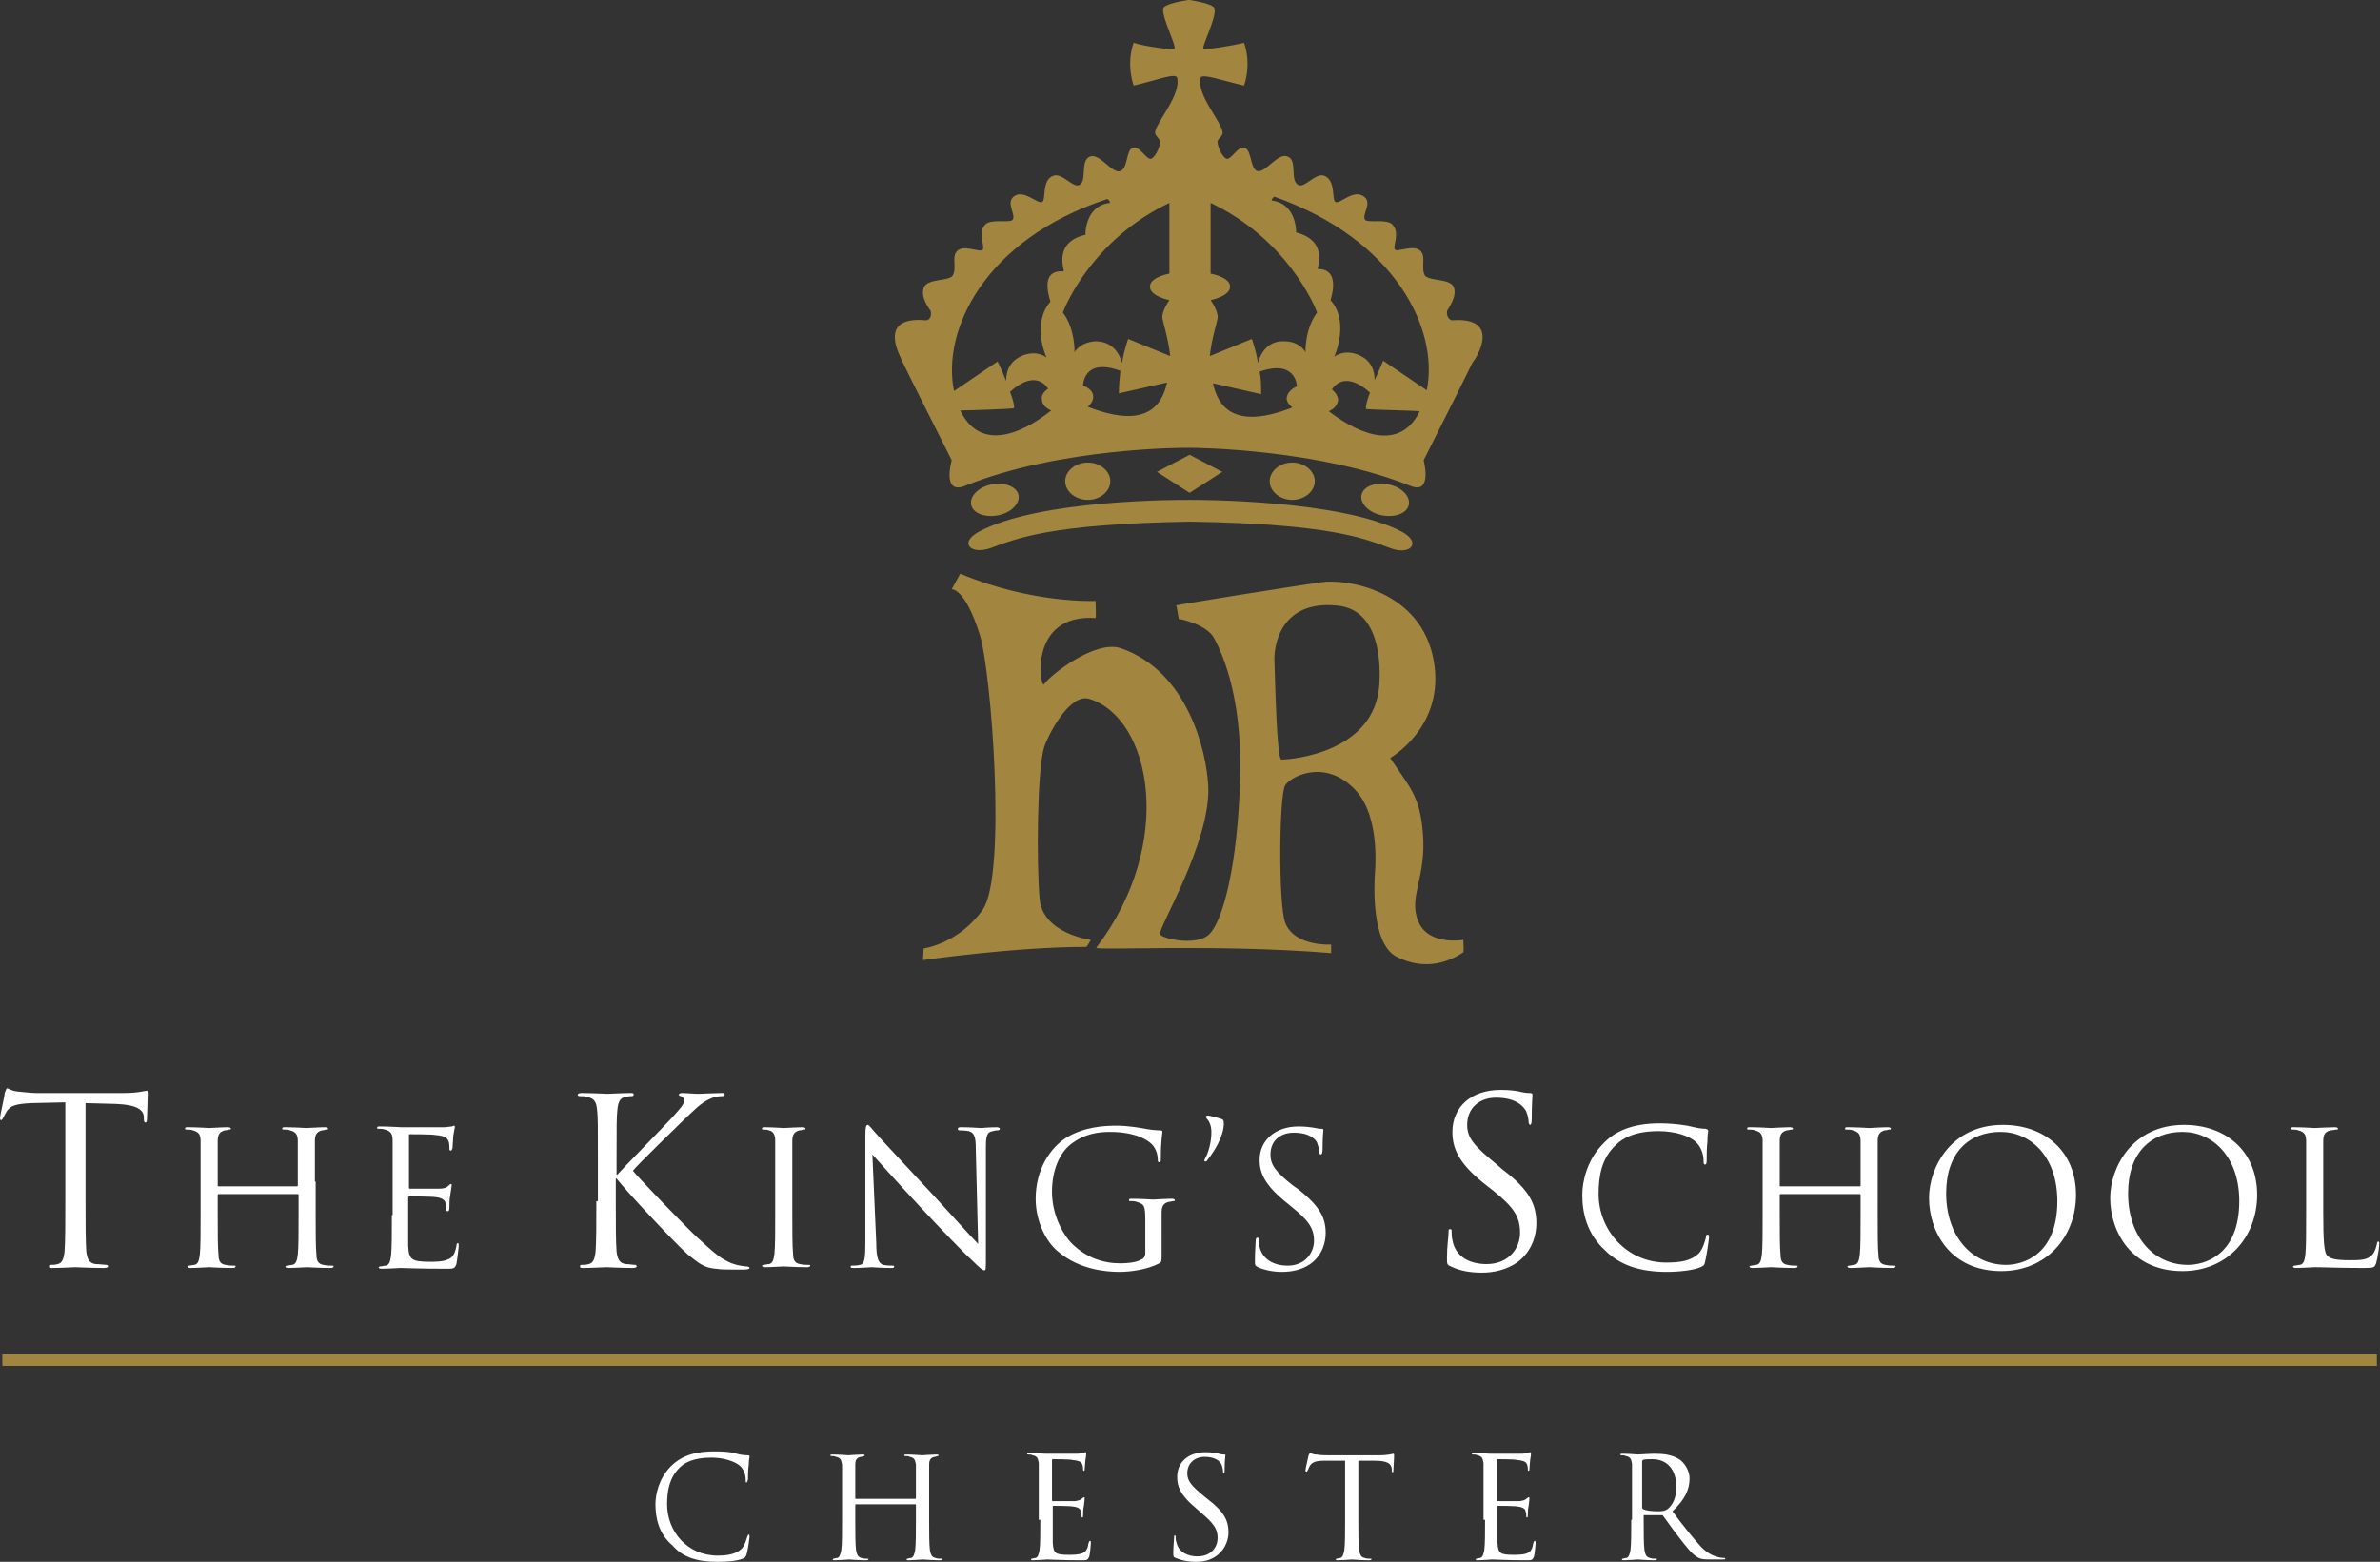 <svg version="1.1" id="Layer_1" xmlns="http://www.w3.org/2000/svg" x="0" y="0" viewBox="0 0 306.1 200.9" xml:space="preserve"><rect x="0" y="0" width="306.1" height="200.9" fill="#333333" stroke="none"/><style>.st1{fill:#a2863f}.st2,.st3{fill:#fff}.st3{fill-rule:evenodd;clip-rule:evenodd}</style><path d="M164.8 97.7c1.6 0 12-1 12.6-9.6 0-.5.9-9.6-5.4-10.2-6.9-.7-8.1 4.5-8.1 6.9.1 2.6.3 12.9.9 12.9zm-23.9-20.4s.1 2.2 0 2.2c-8.8-.6-7.1 9.4-6.6 8.5.5-.9 6.5-5.8 9.9-4.6 8.6 3 11 13.3 11.2 17.8.3 7.2-6.6 18.4-6.2 19 .4.6 4.7 1.5 6.3 0 1.8-1.7 3.7-9 4-20.2.3-11.1-2.7-16.7-3.4-18-1.1-1.8-4.5-2.4-4.5-2.4s-.3-1.8-.3-1.7c-2 .2 16.4-2.7 18.6-3 3.2-.5 12.9 1 14.5 10.1 1.5 8.5-5.6 12.5-5.6 12.5 2.5 3.8 3.8 4.8 4.2 9.6.5 5.8-1.9 8.2-.6 11.4 1.3 3.2 5.8 2.4 5.8 2.4s.1 1.5 0 1.6c-3 2-6.1 1.9-8.7.5-3.2-1.8-2.7-9.5-2.7-10.1 0-.5.9-7.7-2.5-11.3-3.9-4.1-8.3-1.7-9-.6-.8 1.2-.9 15.4 0 17.7 1.2 3.1 5.9 2.8 5.9 2.8v1.1c-14.6-1.2-30.5-.3-30.2-.7 10.3-13.5 7-29.6-.9-32-2.6-.8-5.4 4.9-5.8 6.2-.9 2.7-1 14.8-.6 19.4.3 4.6 6.6 5.4 6.6 5.4s-.5.9-.6.9c-9.2 0-21 1.7-21 1.7l.1-1.5s4.5-.6 7.6-5c3.1-4.5 1.1-30.7-.4-35.4-1.9-6-3.6-5.8-3.6-5.8l1.1-2c9.3 3.9 17.4 3.5 17.4 3.5z" fill-rule="evenodd" clip-rule="evenodd" fill="#a2863f"/><path class="st1" d="M186.7 41.2s-.7-.2-.6-1.2c.7-1.1 1.2-2.1.9-3-.4-1.2-2.9-.8-3.7-1.5-.6-1 .1-2.3-.5-3.1-.8-1.1-3.1.1-3.4-.3-.3-.5.7-2.1-.3-3.2-.7-.8-3.1-.2-3.5-.6-.6-.6 1.1-2.3-.3-3.1-1.3-.8-2.9 1-3.5.8-.6-.2.1-2.8-1.5-3.4-1.1-.4-2.5 1.6-3.3 1.2-1.2-.6 0-3.3-1.5-3.7-1.2-.4-2.8 2.2-3.8 1.9-.9-.3-.7-2.6-1.6-3-.9-.3-1.8 1.7-2.4 1.4-.6-.3-1.2-1.8-1.1-2.3.3-.5.8-.7.6-1.3-.4-1.5-3.3-4.7-2.8-6.8.2-.6 2.9.4 5.6 1 0 0 1-2.6 0-5.5-1.6.4-4.8.9-5.2.8-.4-.1 1.7-4 1.4-5.2-.1-.6-2.6-1-3.2-1.1h-.2c-.6.1-3.1.5-3.2 1.1-.2 1.2 1.9 5.1 1.4 5.2-.4.1-3.7-.3-5.2-.8-1 2.8 0 5.5 0 5.5 2.7-.6 5.4-1.7 5.6-1 .5 2.1-2.4 5.4-2.8 6.8-.2.5.3.8.6 1.3.1.5-.5 2-1.1 2.3-.6.3-1.5-1.7-2.4-1.4-.9.3-.6 2.6-1.6 3-1 .4-2.6-2.2-3.8-1.9-1.5.4-.4 3.2-1.5 3.7-.8.4-2.2-1.6-3.3-1.2-1.6.5-.9 3.2-1.5 3.4-.6.2-2.3-1.6-3.5-.8-1.3.8.3 2.5-.3 3.1-.4.4-2.8-.2-3.5.6-1 1.1 0 2.7-.3 3.2s-2.6-.8-3.4.3c-.6.8.1 2.1-.5 3.1-.7.7-3.2.3-3.7 1.5-.3.9.1 1.9.9 3 .2 1.1-.5 1.2-.6 1.2-6.5-.6-3.2 4.8-3 5.4.2.5 6.3 12.6 6.3 12.6s-1.3 4.5 1.7 3.3c12.3-5 28.7-4.9 28.7-4.9 1.5 0 16.8.2 28.6 4.9 2.9 1.2 1.7-3.3 1.7-3.3s6.1-12.1 6.3-12.6c.5-.5 3.8-5.9-2.7-5.4zm-63.2 11.6c.9 0 6.9-.2 6.9-.3.1-.2-.1-1.1-.5-2.1 2.9-2.6 4.4-1.2 4.9-.4-.6.4-.9.9-.8 1.4 0 .6.5 1.1 1.2 1.4-2.6 2.1-8.8 6-11.7 0zm11.6-14c-.1 0-.1-.1 0 0-2.5 2.9-.5 7.2-.5 7.2s-1.1-1-3-.3c-1.8.7-2.2 2.1-2.2 3.3-.5-1.3-1.1-2.5-1.1-2.5l-5.6 3.8c-1.6-7.8 3.9-19.5 19.7-24.7.1 0 .5.4.3.5-3.2.4-3.1 4.1-3.1 4.1-4.3 1-2.6 4.7-2.8 4.7-2.8-.2-2.1 2.6-1.7 3.9zm5 13.6l-.2-.1c.5-.4.7-.8.7-1.3 0-.6-.5-1.1-1.3-1.4 0-.3.2-3.6 4.8-1.9-.1.9-.2 1.9-.2 2.9l6.2-1.4c-.6 2.7-2.4 6.1-10 3.2zm5-8.8s-.5 1.3-.8 3.1c-.3-1.2-1.2-2.8-3.4-2.8-2 .1-2.7 1.4-2.7 1.4s.1-3-1.5-5.1c.4-1.1 4-9.5 13.7-14.1v9.1s-2.4.4-2.5 1.6c-.1 1.3 2.5 1.8 2.5 1.8s-1 1.4-.9 2.3c.1.7.8 2.8 1 4.9l-5.4-2.2zm21.1 8.8l-.2.1c-7.6 2.9-9.4-.5-10-3.2l6.2 1.4c0-1 0-2-.2-2.9 4.6-1.6 4.8 1.7 4.8 1.9-.7.3-1.2.8-1.3 1.4-.1.4.2.9.7 1.3zm1.7-7.1s-.7-1.4-2.7-1.4c-2.2-.1-3.1 1.6-3.4 2.8-.3-1.8-.8-3.1-.8-3.1l-5.4 2.2c.2-2.1.9-4.2 1-4.9.1-.9-.9-2.3-.9-2.3s2.6-.5 2.5-1.8c-.1-1.2-2.5-1.6-2.5-1.6v-9.1c9.7 4.6 13.3 13 13.7 14.1-1.6 2.1-1.5 5.1-1.5 5.1zm3 7.6c.7-.3 1.1-.8 1.2-1.4 0-.5-.3-1-.8-1.4.5-.8 2-2.2 4.9.4-.4 1-.6 1.9-.5 2.1 0 .1 6 .2 6.9.3-2.9 5.9-9.1 2-11.7 0zm12.6-2.7l-5.6-3.8s-.5 1.2-1.1 2.5c0-1.2-.4-2.6-2.2-3.3-1.9-.7-3 .3-3 .3s2-4.4-.4-7.2l-.1-.1v.1c.4-1.3 1-4.1-1.6-4.1-.2 0 1.5-3.6-2.8-4.7 0 0 .1-3.7-3.1-4.1-.2 0 .2-.5.3-.5 15.6 5.5 21.2 17.1 19.6 24.9z"/><path class="st1" d="M139.9 64.3c1.6 0 2.9-1.1 2.9-2.4 0-1.3-1.3-2.4-2.9-2.4s-2.9 1.1-2.9 2.4c0 1.3 1.3 2.4 2.9 2.4zm-11.6 2c1.7-.3 2.9-1.5 2.7-2.6-.2-1.1-1.8-1.7-3.4-1.4-1.7.3-2.9 1.5-2.7 2.6.2 1.1 1.7 1.7 3.4 1.4zm28.9-5.6l-4.2-2.2-4.2 2.2 4.2 2.7 4.2-2.7zm9 3.6c1.6 0 2.9-1.1 2.9-2.4 0-1.3-1.3-2.4-2.9-2.4-1.6 0-2.9 1.1-2.9 2.4 0 1.3 1.3 2.4 2.9 2.4zm11.6 2c1.7.3 3.2-.3 3.4-1.4.2-1.1-1-2.3-2.7-2.6-1.7-.3-3.2.3-3.4 1.4-.2 1.1 1 2.3 2.7 2.6zm2.5 2.1c-7.8-4.1-26-4.1-27.2-4.1-1.2 0-19.4-.1-27.2 4.1-2.6 1.4-1.1 3 1.5 2.1 3.3-1.2 7.5-3.1 25.7-3.4 18.2.3 22.4 2.2 25.7 3.4 2.6 1 4.1-.7 1.5-2.1z"/><path class="st2" d="M11 141.9l3.8.1c2.9.1 3.6.8 3.7 1.6v.3c0 .4.1.5.2.5s.2-.1.2-.4c0-.3.1-2.4.1-3.3 0-.2 0-.4-.1-.4-.2 0-1.1.3-3 .3H4.6c-.4 0-1.5-.1-2.4-.2-.8-.1-1.1-.4-1.3-.4-.1 0-.2.4-.3.6 0 .4-.6 2.9-.6 3.2 0 .2.1.3.1.3.1 0 .2-.1.3-.3.1-.2.2-.4.5-.9.5-.7 1.2-.9 3.1-1l4.4-.1v12.7c0 2.9 0 5.2-.1 6.5-.1.9-.3 1.5-.9 1.6-.3.1-.6.1-.9.1-.2 0-.2.1-.2.2 0 .2.1.2.5.2.9 0 2.8-.1 2.9-.1.1 0 2 .1 3.7.1.3 0 .5-.1.5-.2s-.1-.2-.2-.2c-.3 0-.9-.1-1.4-.1-.9-.1-1.1-.8-1.2-1.6-.1-1.3-.1-3.6-.1-6.5v-12.6zM40.5 152v-5.2c0-.8.2-1.2.9-1.4.3 0 .4-.1.6-.1.1 0 .2 0 .2-.1s-.1-.2-.4-.2c-.7 0-2.2.1-2.4.1-.1 0-1.6-.1-2.7-.1-.3 0-.4 0-.4.2 0 .1.1.1.2.1.2 0 .6 0 .8.1.8.2 1 .6 1 1.4v5.7c0 .1-.1.1-.1.1H28.1c-.1 0-.1 0-.1-.1v-5.7c0-.8.2-1.2.9-1.4.3 0 .4-.1.6-.1.1 0 .2 0 .2-.1s-.1-.2-.4-.2c-.7 0-2.2.1-2.4.1-.1 0-1.6-.1-2.7-.1-.3 0-.4 0-.4.2 0 .1.1.1.2.1.2 0 .6 0 .8.1.8.2 1 .6 1 1.4v9.4c0 2.3 0 4.2-.1 5.2-.1.7-.2 1.2-.7 1.3-.2 0-.5.1-.7.1-.1 0-.2.1-.2.1 0 .1.1.2.4.2.7 0 2.2-.1 2.4-.1.1 0 1.6.1 3 .1.3 0 .4-.1.4-.2s0-.1-.2-.1-.7 0-1.1-.1c-.7-.1-.9-.6-.9-1.3-.1-1-.1-2.9-.1-5.2v-2.5c0-.1.1-.1.1-.1h10.2c.1 0 .1 0 .1.1v2.5c0 2.3 0 4.2-.1 5.2-.1.7-.2 1.2-.7 1.3-.2 0-.5.1-.7.1-.1 0-.2.1-.2.1 0 .1.1.2.4.2.7 0 2.2-.1 2.4-.1.1 0 1.6.1 3 .1.3 0 .4-.1.4-.2s0-.1-.2-.1-.7 0-1.1-.1c-.7-.1-.9-.6-.9-1.3-.1-1-.1-2.9-.1-5.2V152h-.1zm9.9 4.3c0 2.3 0 4.2-.1 5.2-.1.7-.2 1.2-.7 1.3-.2 0-.5.1-.7.1-.1 0-.2.1-.2.1 0 .1.1.2.4.2.7 0 2.2-.1 2.4-.1.7 0 2.3.1 5.9.1.9 0 1.1 0 1.3-.6.1-.5.3-2.1.3-2.3 0-.2 0-.4-.1-.4s-.2.1-.2.4c-.2 1-.5 1.5-1.1 1.7-.6.3-1.7.3-2.3.3-2.4 0-2.7-.3-2.8-2v-6.2c0-.1 0-.2.2-.2.4 0 2.8 0 3.4.1.9.1 1.2.5 1.2.8.1.3.1.6.1.8 0 .1 0 .2.2.2s.2-.3.2-.5 0-1.1.1-1.5c.1-.8.2-1.2.2-1.3 0-.1 0-.2-.1-.2s-.2.1-.4.3c-.2.2-.6.3-1.1.3h-3.8c-.1 0-.1-.1-.1-.2v-6.6c0-.2 0-.2.1-.2.3 0 2.9 0 3.3.1 1.3.1 1.5.4 1.7.8.1.3.1.7.1.9 0 .2 0 .3.2.3.1 0 .1-.1.2-.3 0-.3.1-1.3.1-1.6.1-.7.2-1 .2-1.1 0-.1 0-.2-.1-.2s-.2.1-.3.1c-.2 0-.6.1-1 .1h-5.5c-.1 0-1.6-.1-2.7-.1-.3 0-.4 0-.4.2 0 .1.1.1.2.1.2 0 .6 0 .8.1.8.2 1 .6 1 1.4v9.6h-.1zm26.3-1.8c0 2.9 0 5.2-.1 6.5-.1.9-.3 1.5-.9 1.6-.3.1-.6.1-.9.1-.2 0-.2.1-.2.2 0 .2.1.2.5.2.9 0 2.6-.1 2.9-.1.2 0 2 .1 3.4.1.3 0 .5-.1.5-.2s-.1-.2-.2-.2c-.3 0-.8-.1-1.2-.1-.9-.1-1.1-.8-1.2-1.6-.1-1.3-.1-3.6-.1-6.5v-2.9h.1c1.4 1.8 7.8 8.6 9.2 9.8 1.3 1 2 1.7 3.6 1.8.7.1 1.2.1 2.1.1h1.5c.5 0 .7-.1.7-.2s-.2-.2-.4-.2-1.1-.1-1.9-.4c-1.4-.6-2-1.1-4.5-3.4-1.2-1.1-7.5-7.6-8.2-8.5.6-.8 5.8-5.8 6.6-6.6 1.4-1.3 2-2 3.2-2.6.6-.3 1.2-.4 1.7-.4.2 0 .3-.1.3-.2 0-.2-.1-.2-.4-.2-.8 0-2.7.1-2.9.1-.7 0-1.6-.1-2.2-.1-.2 0-.4.1-.4.2s.1.2.3.2c.2.1.4.3.4.6 0 .5-.8 1.3-1.6 2.2-1.1 1.2-6.5 6.7-7 7.3h-.1v-1.8c0-4.7 0-5.5.1-6.5s.3-1.6 1.1-1.7c.4-.1.5-.1.8-.1.1 0 .2-.1.2-.2 0-.2-.1-.2-.5-.2-.9 0-2.6.1-2.9.1-.2 0-1.9-.1-3.3-.1-.3 0-.5.1-.5.2s.1.2.2.2c.3 0 .8 0 1 .1 1 .2 1.2.7 1.3 1.7.1 1 .1 1.8.1 6.5v5.2h-.2zm25.2-2.5v-5.2c0-.8.2-1.2.9-1.4.3 0 .4-.1.6-.1.1 0 .2 0 .2-.1s-.1-.2-.4-.2c-.7 0-2.2.1-2.4.1-.1 0-1.6-.1-2.4-.1-.3 0-.4 0-.4.2 0 .1.1.1.2.1.2 0 .5 0 .7.1.5.1.8.5.8 1.3v9.4c0 2.3 0 4.2-.1 5.2-.1.7-.2 1.2-.7 1.3-.2 0-.5.1-.7.1-.1 0-.2.1-.2.1 0 .1.1.2.4.2.7 0 2.2-.1 2.4-.1.1 0 1.6.1 3 .1.3 0 .4-.1.4-.2s0-.1-.2-.1-.7 0-1.1-.1c-.7-.1-.9-.6-.9-1.3-.1-1-.1-2.9-.1-5.2V152zm10.3-3.5c.8.9 3.5 3.9 6.3 6.9 2.5 2.7 6 6.3 6.3 6.5 1.3 1.3 1.6 1.5 1.8 1.5.2 0 .2-.1.2-1.7v-14.1c0-1.4.1-2 .9-2.1.3-.1.5-.1.6-.1.2 0 .3-.1.3-.2s-.2-.2-.4-.2c-1 0-1.8.1-2 .1-.3 0-1.4-.1-2.5-.1-.3 0-.5 0-.5.2 0 .1 0 .2.2.2s.7 0 1.2.1c.7.2.9.7.9 2.3l.3 12.2c-.8-.8-3.4-3.7-5.8-6.3-3.7-4-7.3-7.8-7.6-8.2-.2-.2-.6-.8-.8-.8-.2 0-.3.3-.3 1.2v13.8c0 2.2-.1 2.9-.7 3-.4.1-.8.1-1 .1-.1 0-.2 0-.2.1 0 .2.1.2.4.2 1.1 0 2.1-.1 2.3-.1.2 0 1.2.1 2.5.1.3 0 .4 0 .4-.2 0-.1-.1-.1-.2-.1-.2 0-.7 0-1.2-.1-.6-.2-.9-.8-.9-2.8l-.5-11.4zm35.1 12.7c0 .4-.2.7-.5.8-.6.4-1.9.5-2.7.5-2.2 0-4.4-.7-6.3-2.6-.8-.8-2.5-3.3-2.5-6.6 0-2.8 1-5 2.4-6.1 1.8-1.4 3.6-1.6 5.1-1.6 3.1 0 5 1 5.6 1.9.4.6.5 1.2.5 1.6 0 .2 0 .4.2.4s.2-.1.2-.5c0-2.4.2-3.1.2-3.4 0-.1 0-.2-.3-.2-.6 0-1.4-.1-1.9-.2s-2.2-.4-3.7-.4c-1.8 0-4.2.2-6.4 1.5-2.1 1.3-4 4.1-4 7.9 0 3 1.4 5.6 2.9 6.8 2.7 2.3 6.1 2.6 7.9 2.6 1.4 0 3.6-.3 5.1-1.1.3-.2.3-.2.3-1.3V156c0-.8.2-1.2.9-1.4.3 0 .4-.1.6-.1.1 0 .2 0 .2-.1s-.1-.2-.4-.2c-.7 0-2.2.1-2.4.1-.1 0-1.6-.1-2.7-.1-.3 0-.4 0-.4.2 0 .1.1.1.2.1.2 0 .6 0 .8.1 1 .3 1.1.5 1.1 2.5v4.1zm8.5-15.6c0 1.4-.4 2.7-.8 3.4-.1.2-.1.2-.1.3 0 .1.1.1.1.1.1 0 .2 0 .3-.2.8-1 2.1-3 2.1-4.7 0-.4-.1-.5-.4-.6-.4-.1-1.3-.4-1.7-.4-.1 0-.2.1-.2.1 0 .1 0 .2.2.4s.5.8.5 1.6zm9.1 18c1.3 0 2.6-.3 3.6-1 1.7-1.2 2-3 2-4 0-1.9-.7-3.4-3.5-5.6l-.7-.5c-2.3-1.8-2.9-2.7-2.9-4 0-1.8 1.3-2.8 3-2.8 2.2 0 2.9 1 3 1.3.1.3.3.9.3 1.2 0 .2 0 .3.2.3.1 0 .2-.2.2-.6 0-1.6.1-2.4.1-2.5s0-.2-.2-.2-.4 0-.8-.1c-.6-.1-1.3-.2-2.2-.2-3 0-5 1.8-5 4.3 0 1.6.6 3.1 3.1 5.2l1.1.9c2.1 1.7 2.8 2.7 2.8 4.3 0 1.5-1.1 3.2-3.4 3.2-1.6 0-3.2-.7-3.6-2.4-.1-.3-.1-.7-.1-.9 0-.2 0-.3-.2-.3-.1 0-.2.1-.2.4 0 .4-.1 1.3-.1 2.5 0 .6 0 .7.4.9.9.4 2 .6 3.1.6zm25.7.1c1.6 0 3.2-.4 4.5-1.3 2.1-1.5 2.5-3.8 2.5-5 0-2.4-.8-4.3-4.4-7l-.8-.7c-2.8-2.3-3.7-3.3-3.7-5 0-2.2 1.6-3.5 3.7-3.5 2.8 0 3.6 1.3 3.8 1.6.2.3.4 1.1.4 1.5 0 .2.1.4.2.4s.2-.2.2-.7c0-2 .1-3 .1-3.2 0-.1-.1-.2-.3-.2-.2 0-.5 0-1-.1-.8-.2-1.6-.3-2.8-.3-3.8 0-6.2 2.2-6.2 5.4 0 2 .7 3.9 3.9 6.5l1.4 1.1c2.6 2.1 3.4 3.3 3.4 5.4 0 1.9-1.4 4-4.3 4-2 0-4-.8-4.4-3.1-.1-.4-.1-.8-.1-1.1 0-.2 0-.3-.2-.3s-.2.1-.2.5c0 .5-.2 1.7-.2 3.2 0 .8 0 .9.5 1.1 1.2.6 2.6.8 4 .8zm23.8-.1c1.5 0 3.4-.2 4.3-.6.4-.2.5-.2.6-.7.2-.8.5-2.9.5-3.1 0-.2 0-.4-.2-.4-.1 0-.2.1-.2.4-.1.4-.4 1.5-.9 2-1 1-2.4 1.2-4.2 1.2-5.1 0-8.7-4.2-8.7-8.8 0-2.4.4-4.6 2.2-6.3.8-.8 2.3-1.8 5.5-1.8 2.1 0 4 .6 4.8 1.4.6.5 1 1.5 1 2.4 0 .3 0 .5.2.5.1 0 .2-.1.2-.5s0-1.7.1-2.5c0-.9.1-1.2.1-1.3 0-.1 0-.2-.3-.3-.8 0-1.5-.2-2.4-.4-1.2-.2-2.5-.3-3.5-.3-3.7 0-5.9 1.1-7.3 2.6-2.1 2.1-2.7 4.9-2.7 6.6 0 2.3.6 5 2.9 7.1 1.9 1.9 4.4 2.8 8 2.8zm27.1-11.6v-5.2c0-.8.2-1.2.9-1.4.3 0 .4-.1.6-.1.1 0 .2 0 .2-.1s-.1-.2-.4-.2c-.7 0-2.2.1-2.4.1-.1 0-1.6-.1-2.7-.1-.3 0-.4 0-.4.2 0 .1.1.1.2.1.2 0 .6 0 .8.1.8.2 1 .6 1 1.4v5.7c0 .1-.1.1-.1.1H229c-.1 0-.1 0-.1-.1v-5.7c0-.8.2-1.2.9-1.4.3 0 .4-.1.6-.1.1 0 .2 0 .2-.1s-.1-.2-.4-.2c-.7 0-2.2.1-2.4.1-.1 0-1.6-.1-2.7-.1-.3 0-.4 0-.4.2 0 .1.1.1.2.1.2 0 .6 0 .8.1.8.2 1 .6 1 1.4v9.4c0 2.3 0 4.2-.1 5.2-.1.7-.2 1.2-.7 1.3-.2 0-.5.1-.7.1-.1 0-.2.1-.2.1 0 .1.1.2.4.2.7 0 2.2-.1 2.4-.1.1 0 1.6.1 3 .1.3 0 .4-.1.4-.2s0-.1-.2-.1-.7 0-1.1-.1c-.7-.1-.9-.6-.9-1.3-.1-1-.1-2.9-.1-5.2v-2.5c0-.1.1-.1.1-.1h10.2c.1 0 .1 0 .1.1v2.5c0 2.3 0 4.2-.1 5.2-.1.7-.2 1.2-.7 1.3-.2 0-.5.1-.7.1-.1 0-.2.1-.2.1 0 .1.1.2.4.2.7 0 2.2-.1 2.4-.1.1 0 1.6.1 3 .1.3 0 .4-.1.4-.2s0-.1-.2-.1-.7 0-1.1-.1c-.7-.1-.9-.6-.9-1.3-.1-1-.1-2.9-.1-5.2V152z"/><path class="st3" d="M248.1 154.1c0 4.3 2.7 9.4 9.3 9.4 5.8 0 9.6-4.4 9.6-9.8 0-5.6-4-9-9.4-9-6.7 0-9.5 5.5-9.5 9.4zm2.2-.6c0-5.3 3-7.9 7-7.9 3.8 0 7.3 3.1 7.3 8.9 0 7-4.5 8.2-6.6 8.2-4.3 0-7.7-3.6-7.7-9.2zm21.1.6c0 4.3 2.7 9.4 9.3 9.4 5.8 0 9.6-4.4 9.6-9.8 0-5.6-4-9-9.4-9-6.7 0-9.5 5.5-9.5 9.4zm2.3-.6c0-5.3 3-7.9 7-7.9 3.8 0 7.3 3.1 7.3 8.9 0 7-4.5 8.2-6.6 8.2-4.4 0-7.7-3.6-7.7-9.2z"/><path class="st2" d="M298.8 152v-5.2c0-.8.2-1.2.9-1.4.3 0 .6-.1.8-.1.1 0 .2 0 .2-.1s-.1-.2-.4-.2c-.7 0-2.5.1-2.6.1-.1 0-1.6-.1-2.7-.1-.3 0-.4 0-.4.2 0 .1.1.1.2.1.2 0 .6 0 .8.1.8.2 1 .6 1 1.4v9.4c0 2.3 0 4.2-.1 5.2-.1.7-.2 1.2-.7 1.3-.2 0-.5.1-.7.1-.1 0-.2.1-.2.1 0 .1.1.2.4.2.7 0 2.1-.1 2.4-.1 1.4 0 3 .1 6.4.1 1.3 0 1.3-.1 1.5-.6.2-.7.4-2.1.4-2.4s0-.4-.1-.4-.2.1-.2.3c-.1.5-.3 1.1-.6 1.4-.6.7-1.6.7-2.9.7-1.9 0-2.5-.2-2.9-.6-.4-.4-.5-2-.5-5.5v-4zM92.3 200.9c1.2 0 2.5-.1 3.2-.4.3-.1.4-.2.5-.5.2-.6.4-2.2.4-2.3 0-.1 0-.3-.1-.3s-.1.1-.2.3c-.1.3-.3 1.1-.7 1.5-.7.7-1.8.9-3.1.9-3.9 0-6.5-3.1-6.5-6.6 0-1.8.3-3.4 1.6-4.7.6-.6 1.7-1.3 4.1-1.3 1.6 0 3 .5 3.6 1 .5.4.8 1.1.8 1.8 0 .3 0 .4.1.4s.1-.1.2-.4c0-.3 0-1.3.1-1.9 0-.6.1-.9.1-1 0-.1 0-.2-.2-.2-.6 0-1.2-.1-1.8-.3-.9-.2-1.9-.2-2.6-.2-2.8 0-4.4.8-5.5 1.9-1.6 1.6-2 3.7-2 4.9 0 1.7.4 3.8 2.2 5.3 1.3 1.5 3.1 2.1 5.8 2.1zm27.2-8.6v-3.9c0-.6.2-.9.7-1 .2 0 .3-.1.4-.1.1 0 .1 0 .1-.1s-.1-.1-.3-.1c-.5 0-1.7.1-1.8.1-.1 0-1.2-.1-2-.1-.2 0-.3 0-.3.1s.1.1.1.1c.2 0 .5 0 .6.1.6.1.7.4.8 1v4.3c0 .1-.1.1-.1.1h-7.6c-.1 0-.1 0-.1-.1v-4.3c0-.6.2-.9.7-1 .2 0 .3-.1.4-.1.1 0 .1 0 .1-.1s-.1-.1-.3-.1c-.5 0-1.7.1-1.8.1-.1 0-1.2-.1-2-.1-.2 0-.3 0-.3.1s.1.1.1.1c.2 0 .5 0 .6.1.6.1.7.4.8 1v7.1c0 1.7 0 3.1-.1 3.9-.1.5-.2.9-.5 1-.2 0-.4.1-.5.1-.1 0-.1.1-.1.1 0 .1.1.1.3.1.5 0 1.7-.1 1.8-.1.1 0 1.2.1 2.2.1.2 0 .3-.1.3-.1 0-.1 0-.1-.1-.1-.2 0-.6 0-.8-.1-.5-.1-.6-.5-.7-1-.1-.8-.1-2.2-.1-3.9v-1.9c0-.1.1-.1.1-.1h7.6c.1 0 .1 0 .1.1v1.9c0 1.7 0 3.1-.1 3.9-.1.5-.2.9-.5 1-.2 0-.4.1-.5.1-.1 0-.1.1-.1.1 0 .1.1.1.3.1.5 0 1.7-.1 1.8-.1.1 0 1.2.1 2.2.1.2 0 .3-.1.3-.1 0-.1 0-.1-.1-.1-.2 0-.6 0-.8-.1-.5-.1-.6-.5-.7-1-.1-.8-.1-2.2-.1-3.9v-3.2zm14.3 3.2c0 1.7 0 3.1-.1 3.9-.1.5-.2.9-.5 1-.2 0-.4.1-.5.1-.1 0-.1.1-.1.1 0 .1.1.1.3.1.5 0 1.7-.1 1.8-.1.5 0 1.7.1 4.4.1.7 0 .8 0 1-.5.1-.4.2-1.6.2-1.7 0-.1 0-.3-.1-.3s-.1.1-.2.3c-.1.7-.3 1.1-.8 1.3-.5.2-1.3.2-1.7.2-1.8 0-2-.2-2.1-1.5v-4.7c0-.1 0-.1.1-.1.3 0 2.1 0 2.6.1.7.1.9.4.9.6.1.2.1.4.1.6 0 .1 0 .2.1.2s.1-.2.1-.3c0-.1 0-.8.1-1.2.1-.6.1-.9.1-1 0-.1 0-.1-.1-.1s-.1.1-.3.2c-.2.2-.4.2-.8.3h-2.9c-.1 0-.1-.1-.1-.2v-5c0-.1 0-.2.1-.2.2 0 2.2 0 2.5.1 1 .1 1.2.3 1.3.6.1.2.1.5.1.6 0 .1 0 .2.1.2s.1-.1.1-.2c0-.2.1-1 .1-1.2.1-.5.1-.7.1-.8 0-.1 0-.2-.1-.2s-.2.1-.3.1c-.1 0-.4.1-.8.1h-4.1c-.1 0-1.2-.1-2-.1-.2 0-.3 0-.3.1s.1.1.1.1c.2 0 .5 0 .6.1.6.1.7.4.8 1v7.3h.2zm20 5.4c1 0 1.9-.2 2.7-.8 1.2-.9 1.5-2.2 1.5-3 0-1.4-.5-2.6-2.6-4.2l-.5-.4c-1.7-1.4-2.2-2-2.2-3 0-1.3 1-2.1 2.2-2.1 1.7 0 2.1.8 2.2 1 .1.2.2.7.2.9 0 .1 0 .2.1.2s.1-.1.1-.4c0-1.2.1-1.8.1-1.9 0-.1 0-.1-.2-.1-.1 0-.3 0-.6-.1-.5-.1-1-.2-1.7-.2-2.3 0-3.7 1.3-3.7 3.2 0 1.2.4 2.3 2.3 3.9l.8.7c1.5 1.3 2.1 2 2.1 3.2 0 1.2-.8 2.4-2.6 2.4-1.2 0-2.4-.5-2.7-1.8-.1-.3-.1-.5-.1-.7 0-.1 0-.2-.1-.2s-.1.1-.1.3c0 .3-.1 1-.1 1.9 0 .5 0 .6.3.7 1 .4 1.8.5 2.6.5zm20.7-13h2.3c1.7 0 2.1.4 2.2 1v.2c0 .3.1.3.1.3.1 0 .1-.1.1-.2 0-.2.1-1.4.1-2 0-.1 0-.2-.1-.2s-.6.2-1.8.2h-6.7c-.2 0-.9 0-1.4-.1-.5 0-.7-.2-.8-.2-.1 0-.1.2-.2.3 0 .1-.4 1.7-.4 1.9 0 .1 0 .2.1.2s.1 0 .2-.2c.1-.1.1-.3.3-.6.3-.4.7-.6 1.8-.6h2.7v7.6c0 1.7 0 3.1-.1 3.9-.1.5-.2.9-.5 1-.2 0-.4.1-.5.1-.1 0-.1.1-.1.1 0 .1.1.1.3.1.5 0 1.7-.1 1.8-.1.1 0 1.2.1 2.2.1.2 0 .3-.1.3-.1 0-.1 0-.1-.1-.1-.2 0-.6 0-.8-.1-.5-.1-.6-.5-.7-1-.1-.8-.1-2.2-.1-3.9v-7.6h-.2zm16.5 7.6c0 1.7 0 3.1-.1 3.9-.1.5-.2.9-.5 1-.2 0-.4.1-.5.1-.1 0-.1.1-.1.1 0 .1.1.1.3.1.5 0 1.7-.1 1.8-.1.5 0 1.7.1 4.4.1.7 0 .8 0 1-.5.1-.4.2-1.6.2-1.7 0-.1 0-.3-.1-.3s-.1.1-.2.3c-.1.7-.3 1.1-.8 1.3-.5.2-1.3.2-1.7.2-1.8 0-2-.2-2.1-1.5v-4.7c0-.1 0-.1.1-.1.3 0 2.1 0 2.6.1.7.1.9.4.9.6.1.2.1.4.1.6 0 .1 0 .2.1.2s.1-.2.1-.3c0-.1 0-.8.1-1.2.1-.6.1-.9.1-1 0-.1 0-.1-.1-.1s-.1.1-.3.2c-.2.2-.4.2-.8.3h-2.9c-.1 0-.1-.1-.1-.2v-5c0-.1 0-.2.1-.2.2 0 2.2 0 2.5.1 1 .1 1.2.3 1.3.6.1.2.1.5.1.6 0 .1 0 .2.1.2s.1-.1.1-.2c0-.2.1-1 .1-1.2.1-.5.1-.7.1-.8 0-.1 0-.2-.1-.2s-.2.1-.3.1c-.1 0-.4.1-.8.1h-4.1c-.1 0-1.2-.1-2-.1-.2 0-.3 0-.3.1s.1.1.1.1c.2 0 .5 0 .6.1.6.1.7.4.8 1v7.3h.2z"/><path class="st3" d="M209.8 195.5c0 1.7 0 3.1-.1 3.9-.1.5-.2.9-.5 1-.2 0-.4.1-.5.1-.1 0-.1.1-.1.1 0 .1.1.1.3.1.5 0 1.7-.1 1.7-.1.1 0 1.2.1 2.2.1.2 0 .3-.1.3-.1 0-.1 0-.1-.1-.1-.2 0-.6 0-.8-.1-.5-.1-.6-.5-.7-1-.1-.8-.1-2.2-.1-3.9v-.5c0-.1 0-.1.1-.1h2.2c.1 0 .2 0 .2.1.4.5 1.2 1.7 2 2.7 1 1.3 1.7 2.2 2.4 2.6.5.3.9.3 1.9.3h1.3c.3 0 .4 0 .4-.1s-.1-.1-.2-.1-.4 0-.7-.1c-.4-.1-1.2-.3-2.2-1.3-1-1.1-2.3-2.7-3.7-4.6 1.6-1.5 2.2-2.8 2.2-4.2 0-1.2-.8-2.1-1.2-2.4-1-.7-2.2-.8-3.3-.8-.6 0-1.9.1-2.1.1-.1 0-1.2-.1-2-.1-.2 0-.3 0-.3.1s.1.1.1.1c.2 0 .5 0 .6.1.6.1.7.4.8 1v7.2h-.1zm1.4-7.5c0-.1.1-.2.1-.2.2-.1.7-.1 1.2-.1 1.9 0 3.1 1.3 3.1 3.6 0 1.4-.5 2.3-1.1 2.8-.4.3-.9.3-1.3.3-.8 0-1.6-.1-1.9-.3-.1-.1-.1-.1-.1-.2V188z"/><path class="st1" d="M.3 174.2h305.4v1.5H.3z"/></svg>